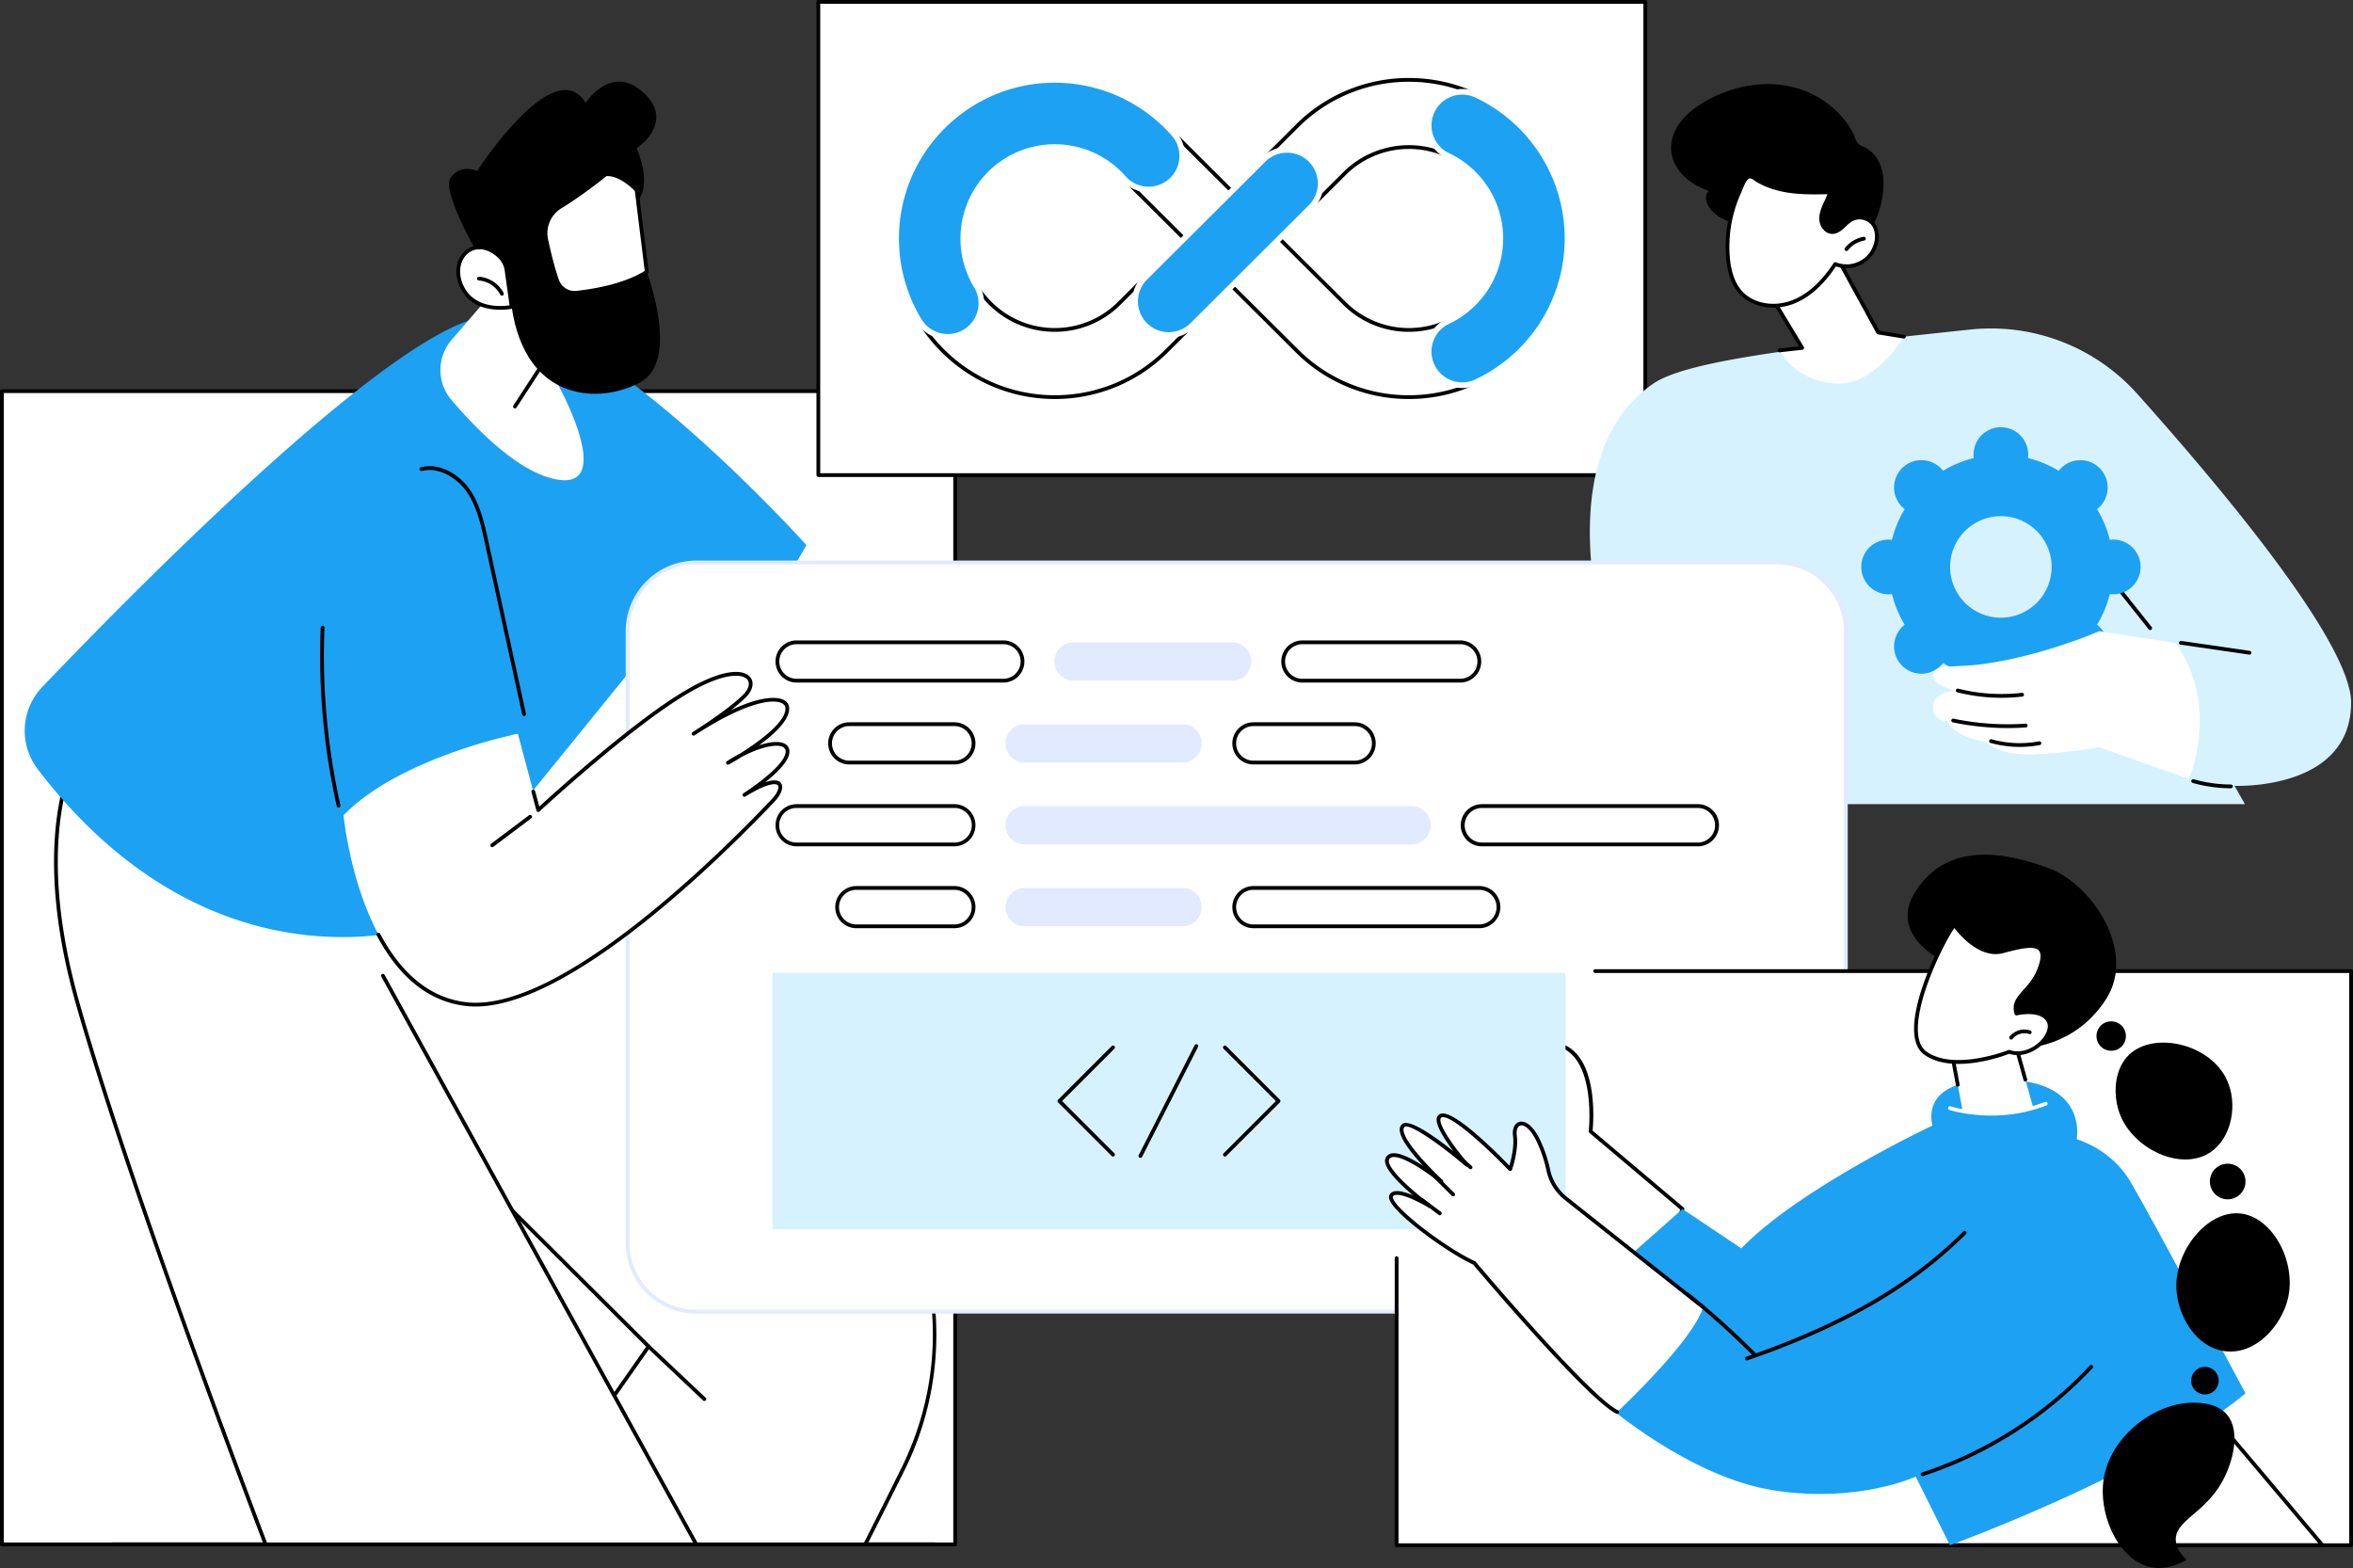 <svg xmlns="http://www.w3.org/2000/svg" width="2746.102" height="1830" viewBox="0 0 2746.102 1830"><rect x="0" y="0" width="2746.102" height="1830" fill="#333333" stroke="none"/><g id="Group_2574" data-name="Group 2574" transform="translate(-334.449 -335)"><g id="Group_2541" data-name="Group 2541"><g id="Group_2531" data-name="Group 2531"><rect id="Rectangle_2856" data-name="Rectangle 2856" width="1112.54" height="1345.908" transform="translate(336.651 791.482)" fill="#fff"></rect><path id="Path_17584" data-name="Path 17584" d="M1449.192,2139.592H336.651a2.2,2.2,0,0,1-2.2-2.2V791.483a2.2,2.2,0,0,1,2.2-2.2H1449.192a2.2,2.2,0,0,1,2.2,2.2V2137.39A2.2,2.2,0,0,1,1449.192,2139.592Zm-1110.339-4.4H1446.989V793.685H338.853Z"></path></g><g id="Group_2540" data-name="Group 2540"><g id="Group_2534" data-name="Group 2534"><g id="Group_2533" data-name="Group 2533"><g id="Group_2532" data-name="Group 2532"><path id="Path_17585" data-name="Path 17585" d="M1091.42,1906.44,929.586,2137.39h414.729c11.585-22.917,27.239-54.05,44.024-87.912a352.559,352.559,0,0,0-53.57-392.2c-139.22-154.988-354.716-346.134-446.774-434.71-17.576-16.911-31.345-29.175-40.182-35.482C763.116,1126.639,554,1334.654,554,1334.654L811.7,1627.64Z" fill="#fff"></path><path id="Path_17586" data-name="Path 17586" d="M1344.312,2139.592a2.177,2.177,0,0,1-.991-.237,2.2,2.2,0,0,1-.972-2.959c10.419-20.609,26.513-52.585,44.016-87.9,64.133-129.367,43.237-282.353-53.234-389.749-103.268-114.962-248.338-249.656-354.263-348-36.84-34.2-68.657-63.745-92.4-86.59-18.1-17.411-31.53-29.28-39.935-35.28-78.555-56.043-270.662,127.545-289.505,145.887l256.328,291.422,279.618,278.694a2.2,2.2,0,0,1,.248,2.824l-161.833,230.95a2.2,2.2,0,1,1-3.607-2.529l160.772-229.434L810.147,1629.2l-257.8-293.093a2.2,2.2,0,0,1,.1-3.015c.524-.52,53.132-52.643,115.429-96.689,84.278-59.587,145.246-76.781,181.221-51.11,8.578,6.125,22.18,18.132,40.429,35.691,23.715,22.817,55.518,52.347,92.342,86.536,105.988,98.4,251.142,233.176,354.544,348.289a354.758,354.758,0,0,1,53.9,394.648c-17.51,35.323-33.609,67.312-44.032,87.927A2.2,2.2,0,0,1,1344.312,2139.592Z"></path></g><path id="Path_17587" data-name="Path 17587" d="M1156.48,1970.079a2.2,2.2,0,0,1-1.512-.6l-65.061-61.437a2.2,2.2,0,0,1,3.024-3.2l65.061,61.437a2.2,2.2,0,0,1-1.512,3.8Z"></path></g><path id="Path_17588" data-name="Path 17588" d="M644.409,2137.39h502.606l-461.78-838.125-234.24-132.156c-2.254,6.076-94.874,95.525-25.955,338.75C478,1692.767,593.68,2003.507,644.409,2137.39Z" fill="#fff"></path><path id="Path_17589" data-name="Path 17589" d="M644.409,2139.592a2.2,2.2,0,0,1-2.059-1.422c-48.2-127.213-166.076-443.427-219.428-631.712-40.723-143.711-32.273-263.425,23.793-337.088,1.009-1.325,2.052-2.695,2.237-3.08a2.264,2.264,0,0,1,2.875-1.14,2.14,2.14,0,0,1,1.233,2.725,21.146,21.146,0,0,1-2.839,4.161c-55.207,72.534-63.4,190.875-23.063,333.222,53.307,188.12,171.128,504.191,219.311,631.351a2.2,2.2,0,0,1-2.06,2.983Z"></path><path id="Path_17590" data-name="Path 17590" d="M1147.017,2139.592a2.2,2.2,0,0,1-1.931-1.14l-365.63-663.613a2.2,2.2,0,1,1,3.858-2.125l365.63,663.613a2.2,2.2,0,0,1-1.927,3.265Z"></path></g><g id="Group_2536" data-name="Group 2536"><g id="Group_2535" data-name="Group 2535"><path id="Path_17591" data-name="Path 17591" d="M828.206,1415.865s-244.629,84.983-449.638-183.029a73.9,73.9,0,0,1,5.132-96.01c112.054-117.25,419.217-428.905,521.7-432.556,126.265-4.5,370.228,266.955,370.228,266.955L1185.3,1126.3l-71.415-62.517Z" fill="#1da1f2"></path><path id="Path_17592" data-name="Path 17592" d="M1120.11,1054.689a2.2,2.2,0,0,1-1.75-3.54l28.182-36.9a2.2,2.2,0,1,1,3.5,2.671l-28.182,36.9A2.2,2.2,0,0,1,1120.11,1054.689Z"></path><path id="Path_17593" data-name="Path 17593" d="M946.092,1170.712a2.2,2.2,0,0,1-2.149-1.734L899.891,966.886c-4.215-19.337-8.993-41.258-21.113-58.456-10.593-15.03-31.411-28.886-52.056-23.813a2.2,2.2,0,1,1-1.051-4.275c22.783-5.615,44.9,8.8,56.707,25.55,12.634,17.927,17.512,40.31,21.816,60.057l44.052,202.092a2.2,2.2,0,0,1-1.683,2.621A2.172,2.172,0,0,1,946.092,1170.712Z"></path><path id="Path_17594" data-name="Path 17594" d="M729.585,1277.461a2.2,2.2,0,0,1-2.147-1.721,803.95,803.95,0,0,1-18.707-208.319,2.135,2.135,0,0,1,2.291-2.11,2.2,2.2,0,0,1,2.109,2.29,799.508,799.508,0,0,0,18.606,207.176,2.2,2.2,0,0,1-1.669,2.63A2.162,2.162,0,0,1,729.585,1277.461Z"></path></g></g><g id="Group_2539" data-name="Group 2539"><path id="Path_17595" data-name="Path 17595" d="M954.345,623.827,861.44,731.8a53.716,53.716,0,0,0-.191,69.856c28.048,32.961,72.425,78.229,113.44,90.6,66.61,20.093,38.149-57.727,9.857-110.635C984.546,781.625,977.4,625.346,954.345,623.827Z" fill="#fff"></path><path id="Path_17596" data-name="Path 17596" d="M935.457,811.627a2.2,2.2,0,0,1-1.843-3.4l36.973-56.788a2.2,2.2,0,0,1,3.69,2.405L937.3,810.627A2.2,2.2,0,0,1,935.457,811.627Z"></path><path id="Path_17597" data-name="Path 17597" d="M898.224,642.2s-49.033-81.89-38.081-99.254,31.209-8.582,31.209-8.582,90.015-139.192,126.5-79.309c0,0,27.33-41.84,61.368-16.829s22.276,52.514-1.743,69.763c0,0,20.123,44.053-1.13,64.277s-1.974,72.995,12.906,80.063c0,0,39.1,103.222-7.224,128.705S948.013,805.58,931.6,693.141Z"></path><g id="Group_2537" data-name="Group 2537"><path id="Path_17598" data-name="Path 17598" d="M925.663,650.578l5.941,42.563s-44.161,9.794-58.987-25.472c-13.6-32.346,16.272-59.481,44.35-33.764A27.815,27.815,0,0,1,925.663,650.578Z" fill="#fff"></path><path id="Path_17599" data-name="Path 17599" d="M918.338,696.521c-14.855,0-37.741-4.187-47.752-28-6.921-16.465-3.337-33.891,8.714-42.379,8.867-6.245,23.812-7.918,39.154,6.138a30.044,30.044,0,0,1,9.39,17.993l5.941,42.56a2.2,2.2,0,0,1-1.7,2.456A71.969,71.969,0,0,1,918.338,696.521Zm-24.357-70.607a20.8,20.8,0,0,0-12.145,3.83c-8.463,5.962-14.323,20.1-7.189,37.071,12.2,29.018,45.912,25.85,54.483,24.527l-5.648-40.458v0a25.64,25.64,0,0,0-8-15.353C908.555,629.187,900.995,625.914,893.981,625.914Z"></path></g><path id="Path_17600" data-name="Path 17600" d="M920.222,680.063a2.2,2.2,0,0,1-1.96-1.194,31.244,31.244,0,0,0-25-16.529,2.2,2.2,0,0,1,.323-4.391,35.73,35.73,0,0,1,28.589,18.9,2.2,2.2,0,0,1-1.956,3.211Z"></path><g id="Group_2538" data-name="Group 2538"><path id="Path_17601" data-name="Path 17601" d="M1077.474,557s-17.259-19.655-35.861-18.716c0,0-27.624,22.46-53.012,37.828a36.274,36.274,0,0,0-16.678,38.7c3.281,15.221,7.788,33.822,12.74,47.619a21.685,21.685,0,0,0,22.726,14.231c20.394-2.186,56.587-8.193,81.861-24.329Z" fill="#fff"></path><path id="Path_17602" data-name="Path 17602" d="M1005.033,678.983a23.813,23.813,0,0,1-22.443-15.815c-4.142-11.538-8.455-27.652-12.82-47.9a38.508,38.508,0,0,1,17.691-41.046c24.962-15.109,52.487-37.428,52.762-37.654a2.213,2.213,0,0,1,1.279-.49c19.444-.981,36.893,18.626,37.627,19.463a2.216,2.216,0,0,1,.531,1.182l11.776,95.33a2.2,2.2,0,0,1-1,2.127c-25.857,16.508-62.983,22.536-82.812,24.66A23.813,23.813,0,0,1,1005.033,678.983Zm37.391-138.528c-4.119,3.31-29.471,23.489-52.682,37.538a34.1,34.1,0,0,0-15.667,36.349c4.264,19.774,8.642,36.142,12.662,47.338a19.441,19.441,0,0,0,20.416,12.785c19.145-2.052,54.693-7.789,79.74-23.258l-11.518-93.24C1072.652,555.064,1057.862,540.236,1042.424,540.455Z"></path></g></g></g><path id="Path_17603" data-name="Path 17603" d="M1425.039,2139.592H465.88a2.2,2.2,0,0,1,0-4.4h959.159a2.2,2.2,0,1,1,0,4.4Z"></path></g><g id="Group_2548" data-name="Group 2548"><g id="Group_2542" data-name="Group 2542"><rect id="Rectangle_2857" data-name="Rectangle 2857" width="965.094" height="552.287" transform="translate(1289.515 337.202)" fill="#fff"></rect><path id="Path_17604" data-name="Path 17604" d="M2254.608,891.69H1289.515a2.2,2.2,0,0,1-2.2-2.2V337.2a2.2,2.2,0,0,1,2.2-2.2h965.093a2.2,2.2,0,0,1,2.2,2.2V889.488A2.2,2.2,0,0,1,2254.608,891.69Zm-962.891-4.4h960.689V339.4H1291.717Z"></path></g><g id="Group_2547" data-name="Group 2547"><g id="Group_2543" data-name="Group 2543"><path id="Path_17605" data-name="Path 17605" d="M1978.711,798.471a183.915,183.915,0,0,1-130.905-54.221l-75.823-75.455-77.831,77.576q-.258.257-.52.508a184.248,184.248,0,0,1-128.219,51.592c-102.079,0-185.127-83.047-185.127-185.126s83.048-185.126,185.127-185.126A185.256,185.256,0,0,1,1703.4,489.93l68.54,68.207,79-78.739q.384-.383.778-.755a184.4,184.4,0,0,1,126.994-50.424c102.078,0,185.126,83.047,185.126,185.126S2080.789,798.471,1978.711,798.471ZM1827.517,613.444l75.663,75.3a106.72,106.72,0,1,0,2.7-153.4Zm-262.1-106.819a106.72,106.72,0,1,0,73.666,183.936l77.328-77.073-69.164-68.829q-.906-.9-1.75-1.859A106.821,106.821,0,0,0,1565.413,506.625Z" fill="#fff"></path><path id="Path_17606" data-name="Path 17606" d="M1978.711,800.674a186.113,186.113,0,0,1-132.463-54.867L1771.984,671.9,1695.3,748.332a186.555,186.555,0,0,1-129.886,52.342c-103.293,0-187.328-84.035-187.328-187.328s84.035-187.328,187.328-187.328a187.6,187.6,0,0,1,139.629,62.443l66.9,66.569,77.444-77.19c.269-.269.545-.536.822-.8a186.585,186.585,0,0,1,128.505-51.024c103.293,0,187.328,84.035,187.328,187.328S2082,800.674,1978.711,800.674ZM1771.983,666.592a2.193,2.193,0,0,1,1.554.641l75.822,75.456a181.739,181.739,0,0,0,129.352,53.581c100.864,0,182.924-82.059,182.924-182.924s-82.06-182.924-182.924-182.924a182.2,182.2,0,0,0-125.483,49.824q-.371.35-.732.71l-79,78.74a2.2,2.2,0,0,1-3.108,0l-68.541-68.206a183.275,183.275,0,0,0-136.434-61.07c-100.864,0-182.924,82.059-182.924,182.924s82.06,182.924,182.924,182.924a182.048,182.048,0,0,0,126.693-50.979l.49-.477,77.832-77.579A2.2,2.2,0,0,1,1771.983,666.592Zm206.728,55.675a108.32,108.32,0,0,1-77.088-31.97L1825.963,615a2.2,2.2,0,0,1,0-3.12l78.359-78.1a108.922,108.922,0,1,1,74.39,188.483ZM1830.638,613.441l74.1,73.738a104.518,104.518,0,1,0,2.645-150.227ZM1565.413,722.267a108.922,108.922,0,1,1,81.732-180.923q.8.9,1.654,1.756l69.162,68.827a2.2,2.2,0,0,1,0,3.12l-77.328,77.074A108.452,108.452,0,0,1,1565.413,722.267Zm0-213.44a104.518,104.518,0,1,0,72.146,180.141l75.728-75.478-67.6-67.269c-.639-.637-1.254-1.29-1.848-1.966A104.629,104.629,0,0,0,1565.413,508.827Z"></path></g><g id="Group_2544" data-name="Group 2544"><path id="Path_17607" data-name="Path 17607" d="M1698.281,726.109A39.2,39.2,0,0,1,1670.6,659.14l138.254-137.8a39.2,39.2,0,1,1,55.351,55.533l-138.254,137.8A39.083,39.083,0,0,1,1698.281,726.109Z" fill="#1da1f2"></path><path id="Path_17608" data-name="Path 17608" d="M1698.281,729.412a42.506,42.506,0,0,1-30.008-72.612L1806.527,519a42.507,42.507,0,0,1,60.015,60.214l-138.254,137.8A42.235,42.235,0,0,1,1698.281,729.412Zm138.252-216.189a35.784,35.784,0,0,0-25.342,10.456l-138.254,137.8a35.9,35.9,0,0,0,50.687,50.852l138.254-137.8a35.883,35.883,0,0,0-25.345-61.31Z" fill="#fff"></path></g><g id="Group_2545" data-name="Group 2545"><path id="Path_17609" data-name="Path 17609" d="M2041.035,784.552a39.209,39.209,0,0,1-16.783-74.654,106.78,106.78,0,0,0,0-193.1,39.2,39.2,0,1,1,33.516-70.881,185.178,185.178,0,0,1,0,334.869A39.057,39.057,0,0,1,2041.035,784.552Z" fill="#1da1f2"></path><path id="Path_17610" data-name="Path 17610" d="M2041.036,787.855a42.513,42.513,0,0,1-18.2-80.945,103.474,103.474,0,0,0,0-187.13,42.506,42.506,0,1,1,36.34-76.854,188.48,188.48,0,0,1,0,340.841A42.12,42.12,0,0,1,2041.036,787.855Zm0-342.422a35.91,35.91,0,0,0-15.369,68.373,110.084,110.084,0,0,1,0,199.079,35.9,35.9,0,0,0,15.372,68.363,35.552,35.552,0,0,0,15.317-3.453,181.873,181.873,0,0,0,.006-328.895A35.765,35.765,0,0,0,2041.035,445.433Z" fill="#fff"></path></g><g id="Group_2546" data-name="Group 2546"><path id="Path_17611" data-name="Path 17611" d="M1440.5,727.962a39.179,39.179,0,0,1-33.582-18.92,184.877,184.877,0,0,1-26.628-95.7c0-102.079,83.048-185.126,185.127-185.126A185.262,185.262,0,0,1,1704.3,490.941a39.2,39.2,0,0,1-58.807,51.859A106.735,106.735,0,0,0,1474,668.464a39.211,39.211,0,0,1-33.507,59.5Z" fill="#1da1f2"></path><path id="Path_17612" data-name="Path 17612" d="M1440.5,731.265a42.221,42.221,0,0,1-36.409-20.514,188.185,188.185,0,0,1-27.1-97.4c0-103.9,84.528-188.429,188.429-188.429a188.563,188.563,0,0,1,141.364,63.839,42.506,42.506,0,1,1-63.761,56.228,103.432,103.432,0,0,0-166.185,121.771,42.517,42.517,0,0,1-36.335,64.51Zm124.917-299.742c-100.258,0-181.823,81.567-181.823,181.823a181.572,181.572,0,0,0,26.151,93.986,35.9,35.9,0,1,0,61.436-37.157,110.036,110.036,0,0,1,176.794-129.561,35.9,35.9,0,1,0,53.852-47.488A181.957,181.957,0,0,0,1565.413,431.523Z" fill="#fff"></path></g></g></g><g id="Group_2555" data-name="Group 2555"><g id="Group_2552" data-name="Group 2552"><g id="Group_2549" data-name="Group 2549"><path id="Path_17613" data-name="Path 17613" d="M2272.382,1273.529h682.073l-12.213-21.415s135.708,6.21,136.107-96.87c.27-70.022-151.948-251.438-249.609-360.6a229.151,229.151,0,0,0-194.9-75.028C2437.5,740.386,2302.8,755.777,2263.757,782.86,2092.758,901.488,2272.382,1273.529,2272.382,1273.529Z" fill="#d7f2ff"></path></g><path id="Path_17614" data-name="Path 17614" d="M2843.852,1070.3a2.2,2.2,0,0,1-1.724-.83L2722.061,918.609a2.2,2.2,0,0,1,3.445-2.745l120.067,150.862a2.2,2.2,0,0,1-1.721,3.574Z"></path><g id="Group_2550" data-name="Group 2550"><path id="Path_17615" data-name="Path 17615" d="M2879.7,1085.194l80,11.617Z" fill="#fff"></path><path id="Path_17616" data-name="Path 17616" d="M2959.7,1099.012a2.036,2.036,0,0,1-.32-.023l-80-11.618a2.2,2.2,0,1,1,.632-4.357l80,11.618a2.2,2.2,0,0,1-.313,4.38Z"></path></g><g id="Group_2551" data-name="Group 2551"><path id="Path_17617" data-name="Path 17617" d="M2506.723,996.669a31.734,31.734,0,0,0,35.768,31.629,130.074,130.074,0,0,0,14.857,35.858,31.89,31.89,0,1,0,44.746,44.73,130.21,130.21,0,0,0,35.87,14.851,31.9,31.9,0,1,0,63.28,0,130.219,130.219,0,0,0,35.869-14.851,31.895,31.895,0,1,0,44.746-44.73,130.1,130.1,0,0,0,14.858-35.858,31.888,31.888,0,1,0,0-63.258,130.146,130.146,0,0,0-14.858-35.858,31.891,31.891,0,1,0-44.746-44.73,130.222,130.222,0,0,0-35.869-14.852,31.9,31.9,0,1,0-63.28,0,130.212,130.212,0,0,0-35.87,14.852,31.895,31.895,0,1,0-44.746,44.73,130.121,130.121,0,0,0-14.857,35.858,31.727,31.727,0,0,0-35.768,31.629Zm103.644,0a59.237,59.237,0,1,1,59.237,59.216A59.227,59.227,0,0,1,2610.367,996.669Z" fill="#1da1f2"></path><path id="Path_17618" data-name="Path 17618" d="M2888.976,1244.062s37.052-83.707-15.211-158.518l-89.465-13.878s-63.758,28.123-134.43,38.231c-35.335,5.054-58.588-.956-59.1,13.044-.34,9.239,11.258,13.16,24.039,18.187,0,0-24.434,1.69-24.379,19.087s17.158,16.226,17.158,16.226,5.524,18.529,45.136,24.7c0,0,13.955,15.655,53.656,14.326s77.923-8.372,77.923-8.372Z" fill="#fff"></path><path id="Path_17619" data-name="Path 17619" d="M2670.29,1149.372a212.04,212.04,0,0,1-51.557-6.37,2.2,2.2,0,1,1,1.068-4.271,207.832,207.832,0,0,0,74.32,4.871,2.2,2.2,0,1,1,.5,4.374A213.337,213.337,0,0,1,2670.29,1149.372Z"></path><path id="Path_17620" data-name="Path 17620" d="M2677.608,1184.694a313.333,313.333,0,0,1-64.086-6.623,2.2,2.2,0,1,1,.9-4.31,308.768,308.768,0,0,0,84,5.826,2.2,2.2,0,0,1,.3,4.4Q2688.172,1184.693,2677.608,1184.694Z"></path><path id="Path_17621" data-name="Path 17621" d="M2691.615,1206.721a126.584,126.584,0,0,1-34.122-4.671,2.2,2.2,0,1,1,1.189-4.241,122.272,122.272,0,0,0,55.478,2.406,2.2,2.2,0,0,1,.82,4.327A125.89,125.89,0,0,1,2691.615,1206.721Z"></path></g><path id="Path_17622" data-name="Path 17622" d="M2938.067,1254.977h0a163.639,163.639,0,0,1-44.653-6.254,2.2,2.2,0,0,1,1.207-4.237,159.112,159.112,0,0,0,43.45,6.086,2.2,2.2,0,0,1,0,4.405Z"></path><path id="Path_17623" data-name="Path 17623" d="M2430.763,1183.916a2.2,2.2,0,0,1-1.858-1.017l-109.621-171.718a2.2,2.2,0,0,1,3.712-2.37l109.621,171.718a2.2,2.2,0,0,1-1.854,3.387Z"></path></g><g id="Group_2554" data-name="Group 2554"><path id="Path_17624" data-name="Path 17624" d="M2411.354,743.986s16.021,34.443,63.514,38.658,81.475-54.736,81.475-54.736l-29.915-4.843L2473.5,626.389l-77.459,45.555L2437.683,741Z" fill="#fff"></path><path id="Path_17625" data-name="Path 17625" d="M2411.352,746.188a2.2,2.2,0,0,1-.246-4.389l22.919-2.6-39.867-66.119a2.2,2.2,0,0,1,.77-3.036l77.458-45.556a2.205,2.205,0,0,1,3.048.841l52.41,95.732,28.851,4.671a2.2,2.2,0,0,1-.7,4.349l-29.914-4.844a2.2,2.2,0,0,1-1.579-1.116l-51.836-94.684-73.583,43.275,40.49,67.151a2.2,2.2,0,0,1-1.638,3.325l-26.328,2.983A1.943,1.943,0,0,1,2411.352,746.188Z"></path><path id="Path_17626" data-name="Path 17626" d="M2425.758,436.4c-34.5-8.131-71.705-.34-102.277,17.6-10.7,6.281-20.846,13.908-28.225,23.886s-11.8,22.549-10.231,34.861c1.391,10.946,7.412,20.976,15.453,28.532s18.008,12.807,28.333,16.7c-6.1,5.522-2.773,15.88,2.677,22.05a45.532,45.532,0,0,0,67.281,1.058c6.43,14.186,15.325,27.5,27.425,37.308s27.625,15.87,43.165,14.823c16.9-1.138,32.619-10.661,43.26-23.843s16.535-29.736,18.948-46.506c1.714-11.914,1.7-24.409-2.766-35.59-3.437-8.614-9.834-16.342-18.235-20.467-4.16-2.042-6.2-2.087-8.691-5.865-2.525-3.828-3.779-8.964-6.07-13.037-9.344-16.606-23.6-30.229-40.085-39.659A112.362,112.362,0,0,0,2425.758,436.4Z"></path><g id="Group_2553" data-name="Group 2553"><path id="Path_17627" data-name="Path 17627" d="M2350.994,634.583c1.191,15.255,5.073,31.084,15.515,42.27,15.072,16.145,41,18.538,61.458,10.209s36.121-25.446,48.331-43.851a35.446,35.446,0,0,0,48.144-26.966c1.19-7.016.068-14.7-4.4-20.243a20.232,20.232,0,0,0-25.027-4.67c-7.922,4.572-13.416,14.858-22.553,14.446-6.083-.275-10.955-5.843-12.16-11.811s.517-12.147,2.885-17.757,5.4-10.971,7.03-16.84c-16.312.4-32.727.783-48.851-1.719-12.318-1.912-24.518-5.587-35.315-11.917-4.81-2.82-8.131-7.136-12.921-3.147-3.942,3.284-6.718,12.037-8.807,16.657A154.6,154.6,0,0,0,2350.994,634.583Z" fill="#fff"></path><path id="Path_17628" data-name="Path 17628" d="M2404.039,693.973c-15.226,0-29.634-5.435-39.14-15.616-9.322-9.989-14.589-24.251-16.1-43.6a156.461,156.461,0,0,1,13.52-76.42c.46-1.019.955-2.243,1.489-3.566,1.978-4.89,4.438-10.978,7.915-13.875,5.058-4.217,9.285-1.256,12.684,1.116.874.611,1.785,1.25,2.761,1.824,9.667,5.667,21.287,9.585,34.538,11.641,15.981,2.479,32.492,2.081,48.46,1.692a2.2,2.2,0,0,1,2.176,2.79,76.164,76.164,0,0,1-4.726,11.806c-.821,1.759-1.644,3.518-2.4,5.3-2.807,6.648-3.682,11.88-2.756,16.465.948,4.693,4.81,9.809,10.1,10.047,4.872.233,8.842-3.49,13.015-7.425a46.62,46.62,0,0,1,8.336-6.73c8.9-5.129,21.392-2.8,27.844,5.2,4.508,5.594,6.277,13.609,4.853,21.994a37.647,37.647,0,0,1-49.452,29.269c-14.76,21.839-30.593,35.985-48.363,43.22A65.81,65.81,0,0,1,2404.039,693.973Zm-27.032-150.8a3.85,3.85,0,0,0-2.466,1.1c-2.627,2.189-4.952,7.94-6.65,12.142-.559,1.383-1.079,2.662-1.56,3.729a152.025,152.025,0,0,0-13.141,74.261c1.43,18.318,6.314,31.71,14.929,40.94,13.423,14.379,37.692,18.355,59.018,9.673,17.314-7.052,32.794-21.125,47.326-43.03a2.193,2.193,0,0,1,2.656-.826,33.245,33.245,0,0,0,45.152-25.291c1.213-7.142-.224-13.884-3.941-18.492a17.956,17.956,0,0,0-22.212-4.146,43.3,43.3,0,0,0-7.518,6.12c-4.658,4.387-9.49,8.944-16.235,8.619-7.525-.339-12.942-7.247-14.22-13.574-1.109-5.5-.152-11.55,3.014-19.049.776-1.837,1.621-3.648,2.466-5.456,1.311-2.8,2.567-5.495,3.557-8.254-15.2.357-30.826.563-46.152-1.817-13.8-2.143-25.944-6.246-36.091-12.2-1.079-.633-2.089-1.336-3.057-2.011C2379.659,544.066,2378.284,543.174,2377.007,543.174Z"></path></g><path id="Path_17629" data-name="Path 17629" d="M2489.374,627.946a2.2,2.2,0,0,1-1.726-3.568,36.229,36.229,0,0,1,21.689-13.006,2.2,2.2,0,0,1,.783,4.336,31.758,31.758,0,0,0-19.018,11.4A2.2,2.2,0,0,1,2489.374,627.946Z"></path></g></g><g id="Group_2567" data-name="Group 2567"><g id="Group_2565" data-name="Group 2565"><g id="Group_2556" data-name="Group 2556"><rect id="Rectangle_2858" data-name="Rectangle 2858" width="1421.805" height="874.44" rx="80.107" transform="translate(1066.872 991.443)" fill="#fff"></rect><path id="Path_17630" data-name="Path 17630" d="M2408.57,1868.085H1146.98a82.4,82.4,0,0,1-82.309-82.309V1071.552a82.4,82.4,0,0,1,82.309-82.311H2408.57a82.4,82.4,0,0,1,82.309,82.311v714.224A82.4,82.4,0,0,1,2408.57,1868.085ZM1146.98,993.646a77.993,77.993,0,0,0-77.905,77.906v714.224a77.991,77.991,0,0,0,77.905,77.9H2408.57a77.992,77.992,0,0,0,77.905-77.9V1071.552a77.993,77.993,0,0,0-77.905-77.906Z" fill="#e2eaff"></path></g><g id="Group_2557" data-name="Group 2557"><path id="Path_17631" data-name="Path 17631" d="M1264.142,1129.413h241.235a22.4,22.4,0,1,0,0-44.793H1264.142a22.4,22.4,0,1,0,0,44.793Z" fill="#fff"></path><path id="Path_17632" data-name="Path 17632" d="M1505.377,1131.614H1264.142a24.6,24.6,0,1,1,0-49.2h241.235a24.6,24.6,0,1,1,0,49.2Zm-241.235-44.791a20.193,20.193,0,1,0,0,40.387h241.235a20.193,20.193,0,1,0,0-40.387Z"></path></g><g id="Group_2558" data-name="Group 2558"><path id="Path_17633" data-name="Path 17633" d="M1325.606,1224.975h122.648a22.4,22.4,0,1,0,0-44.793H1325.606a22.4,22.4,0,0,0,0,44.793Z" fill="#fff"></path><path id="Path_17634" data-name="Path 17634" d="M1448.254,1227.176H1325.607a24.6,24.6,0,1,1,0-49.2h122.647a24.6,24.6,0,1,1,0,49.2Zm-122.647-44.791a20.193,20.193,0,1,0,0,40.387h122.647a20.193,20.193,0,1,0,0-40.387Z"></path></g><g id="Group_2559" data-name="Group 2559"><path id="Path_17635" data-name="Path 17635" d="M1264.142,1320.538h184.112a22.4,22.4,0,1,0,0-44.793H1264.142a22.4,22.4,0,1,0,0,44.793Z" fill="#fff"></path><path id="Path_17636" data-name="Path 17636" d="M1448.254,1322.741H1264.142a24.6,24.6,0,0,1,0-49.2h184.112a24.6,24.6,0,0,1,0,49.2Zm-184.112-44.794a20.195,20.195,0,1,0,0,40.389h184.112a20.195,20.195,0,1,0,0-40.389Z"></path></g><g id="Group_2560" data-name="Group 2560"><path id="Path_17637" data-name="Path 17637" d="M1333.835,1416.1h114.419a22.4,22.4,0,1,0,0-44.793H1333.835a22.4,22.4,0,0,0,0,44.793Z" fill="#fff"></path><path id="Path_17638" data-name="Path 17638" d="M1448.254,1418.3H1333.836a24.6,24.6,0,1,1,0-49.2h114.418a24.6,24.6,0,1,1,0,49.2Zm-114.418-44.794a20.194,20.194,0,1,0,0,40.389h114.418a20.194,20.194,0,1,0,0-40.389Z"></path></g><path id="Path_17639" data-name="Path 17639" d="M1587.839,1129.413h184.112a22.4,22.4,0,1,0,0-44.793H1587.839a22.4,22.4,0,1,0,0,44.793Z" fill="#e2eaff"></path><path id="Path_17640" data-name="Path 17640" d="M1530.716,1224.975h184.113a22.4,22.4,0,0,0,0-44.793H1530.716a22.4,22.4,0,1,0,0,44.793Z" fill="#e2eaff"></path><path id="Path_17641" data-name="Path 17641" d="M1530.716,1320.538H1981.4a22.4,22.4,0,1,0,0-44.793H1530.716a22.4,22.4,0,1,0,0,44.793Z" fill="#e2eaff"></path><path id="Path_17642" data-name="Path 17642" d="M1530.716,1416.1h184.113a22.4,22.4,0,0,0,0-44.793H1530.716a22.4,22.4,0,1,0,0,44.793Z" fill="#e2eaff"></path><g id="Group_2561" data-name="Group 2561"><path id="Path_17643" data-name="Path 17643" d="M1854.413,1129.413h184.112a22.4,22.4,0,1,0,0-44.793H1854.413a22.4,22.4,0,0,0,0,44.793Z" fill="#fff"></path><path id="Path_17644" data-name="Path 17644" d="M2038.525,1131.614H1854.413a24.6,24.6,0,0,1,0-49.2h184.112a24.6,24.6,0,1,1,0,49.2Zm-184.112-44.791a20.193,20.193,0,1,0,0,40.387h184.112a20.193,20.193,0,1,0,0-40.387Z"></path></g><g id="Group_2562" data-name="Group 2562"><path id="Path_17645" data-name="Path 17645" d="M1797.29,1224.975h118.1a22.4,22.4,0,0,0,0-44.793h-118.1a22.4,22.4,0,0,0,0,44.793Z" fill="#fff"></path><path id="Path_17646" data-name="Path 17646" d="M1915.392,1227.176h-118.1a24.6,24.6,0,0,1,0-49.2h118.1a24.6,24.6,0,0,1,0,49.2Zm-118.1-44.791a20.193,20.193,0,1,0,0,40.387h118.1a20.193,20.193,0,1,0,0-40.387Z"></path></g><g id="Group_2563" data-name="Group 2563"><path id="Path_17647" data-name="Path 17647" d="M2063.864,1320.538H2316a22.4,22.4,0,0,0,0-44.793H2063.864a22.4,22.4,0,0,0,0,44.793Z" fill="#fff"></path><path id="Path_17648" data-name="Path 17648" d="M2316,1322.741H2063.864a24.6,24.6,0,0,1,0-49.2H2316a24.6,24.6,0,0,1,0,49.2Zm-252.134-44.794a20.195,20.195,0,0,0,0,40.389H2316a20.195,20.195,0,0,0,0-40.389Z"></path></g><g id="Group_2564" data-name="Group 2564"><path id="Path_17649" data-name="Path 17649" d="M1797.29,1416.1h263.566a22.4,22.4,0,1,0,0-44.793H1797.29a22.4,22.4,0,0,0,0,44.793Z" fill="#fff"></path><path id="Path_17650" data-name="Path 17650" d="M2060.856,1418.3H1797.29a24.6,24.6,0,0,1,0-49.2h263.566a24.6,24.6,0,0,1,0,49.2Zm-263.566-44.794a20.194,20.194,0,0,0,0,40.389h263.566a20.194,20.194,0,0,0,0-40.389Z"></path></g></g><g id="Group_2566" data-name="Group 2566"><path id="Path_17651" data-name="Path 17651" d="M735.365,1286.472s19.38,205.577,142.757,220.364,344.234-222.672,358.725-237.759,13.764-35.4-33.562-6.381c0,0,45.231-28.734,49.872-47.457s-29.433-15.8-69.067,9.984c0,0,72.952-39.564,69.067-64.971-2-13.1-35.6-16.96-109.258,31.068,0,0,40.858-25.38,59.586-44.183,19.288-19.365-.2-44.4-68.182-4.274-66.921,39.5-172.674,137.562-172.674,137.562l-23.835-89.105S801.306,1218.627,735.365,1286.472Z" fill="#fff"></path><path id="Path_17652" data-name="Path 17652" d="M889.424,1509.695a97.249,97.249,0,0,1-11.563-.671c-42.479-5.093-77.369-32.744-103.7-82.188a2.2,2.2,0,1,1,3.888-2.069c25.613,48.1,59.371,74.973,100.336,79.883,109.649,13.109,299.268-176.458,354.763-234.88l2.111-2.217c6.713-6.991,8.88-13.787,7.037-16.077-.559-.695-6.364-6.218-37.86,13.1a2.2,2.2,0,0,1-2.332-3.736c.444-.284,44.539-28.473,48.915-46.127.845-3.409.221-5.8-1.907-7.316-6.5-4.62-25.316-1.478-48.473,10.656-8.425,5.245-14.647,8.645-15.5,9.107a2.2,2.2,0,0,1-2.25-3.78c5.245-3.413,10.485-6.48,15.611-9.168,23.123-14.458,54.858-38.065,52.479-53.624-.334-2.181-1.841-3.886-4.483-5.069-11.9-5.323-42.5.694-93.314,32.486-4.616,3.007-7.681,4.914-8.122,5.189a2.2,2.2,0,0,1-2.365-3.716q3.885-2.532,7.595-4.862c12.673-8.254,38.144-25.486,51.634-39.031,6.237-6.262,8.123-13.068,4.8-17.342-4.94-6.361-25.309-10.041-70.307,16.521-65.956,38.927-171.241,136.3-172.3,137.278a2.2,2.2,0,0,1-3.625-1.045l-5.761-21.538a2.2,2.2,0,0,1,4.253-1.139l4.822,18.025c16.938-15.505,109.938-99.708,170.368-135.375,44.495-26.26,68.446-25.183,76.024-15.428,4.763,6.134,2.737,15.222-5.162,23.153a191,191,0,0,1-17.7,15.248c39.175-18.65,55.953-14.68,60.946-12.444,3.982,1.781,6.482,4.773,7.039,8.422,2.135,13.957-16.412,31.3-34.986,44.882,13.966-4.579,25.412-5.2,31.318-.994,3.614,2.572,4.9,6.82,3.63,11.962-2.488,10.032-15.546,22.449-27.811,32.252,9.116-3.168,15.294-2.966,18.243.694,4.3,5.344-.765,15.093-7.292,21.889l-2.094,2.2C1182.375,1329.618,1002.3,1509.695,889.424,1509.695Z"></path><path id="Path_17653" data-name="Path 17653" d="M908.909,1323.708a2.2,2.2,0,0,1-1.325-3.963l44.26-33.265a2.2,2.2,0,0,1,2.645,3.523l-44.259,33.265A2.2,2.2,0,0,1,908.909,1323.708Z"></path></g></g><path id="Path_17654" data-name="Path 17654" d="M1964.385,1803.393V2138.42H3078.349V1468.366H1964.385Z" fill="#fff"></path><path id="Path_17655" data-name="Path 17655" d="M3078.349,2140.622H1964.385a2.2,2.2,0,0,1-2.2-2.2V1803.394a2.2,2.2,0,0,1,4.405,0v332.824h1109.56v-665.65H2196.2a2.2,2.2,0,0,1,0-4.405h882.153a2.2,2.2,0,0,1,2.2,2.2V2138.42A2.2,2.2,0,0,1,3078.349,2140.622Z"></path><g id="Group_2568" data-name="Group 2568"><path id="Path_17656" data-name="Path 17656" d="M2298.03,1746.018,2190.8,1655.477s10.57-94.092-42.308-102.152c-26.079-3.975,15.241,64.714-43.779,124.667v44.551l104.855,104.717S2279.041,1797.77,2298.03,1746.018Z" fill="#fff"></path><path id="Path_17657" data-name="Path 17657" d="M2209.572,1829.463a2.2,2.2,0,0,1-1.556-.643L2103.161,1724.1a2.206,2.206,0,0,1-.646-1.559v-44.551a2.193,2.193,0,0,1,.633-1.544c35-35.553,34.069-73.536,33.455-98.672-.306-12.568-.51-20.871,3.931-24.781,2.028-1.787,4.739-2.391,8.294-1.847,51.708,7.882,45.4,91.88,44.285,103.4l106.338,89.792a2.2,2.2,0,0,1,.647,2.441c-19.1,52.048-86.793,81.291-89.666,82.51A2.213,2.213,0,0,1,2209.572,1829.463ZM2106.919,1721.63l103.137,103c9.606-4.383,67.69-32.476,85.363-77.936l-106.036-89.539a2.2,2.2,0,0,1-.768-1.927c.1-.92,9.725-92.08-40.451-99.729-2.182-.332-3.729-.071-4.719.8-2.9,2.552-2.7,10.856-2.439,21.368.591,24.163,1.575,64.512-34.087,101.22Z"></path></g><path id="Path_17658" data-name="Path 17658" d="M3044.949,2140.622h-434.78a2.2,2.2,0,0,1-1.861-3.378c49.48-78.255,272.513-178.737,281.982-182.978a2.2,2.2,0,0,1,2.583.589L3046.631,2137a2.2,2.2,0,0,1-1.682,3.624Zm-430.679-4.4h425.938l-149.626-177.249C2870.824,1967.958,2665.1,2062.819,2614.27,2136.218Z"></path><path id="Path_17659" data-name="Path 17659" d="M2610.169,2138.42s235.194-85.664,344.928-177.258c0,0-112.094-209.768-134.724-247.775s-62.294-48.765-62.294-48.765,13.966-69.335-86.185-69.335c0,0-94.8-7.817-82.325,53.37,0,0-155.021,72.976-222.951,143.3l-68.588-45.937-75.208,66.5-13.25,162.325s96.946,84.481,195.427,99.619,165.2-16.133,165.2-16.133Z" fill="#1da1f2"></path><path id="Path_17660" data-name="Path 17660" d="M2578.164,2057.843a2.2,2.2,0,0,1-.684-4.295,469.121,469.121,0,0,0,195.91-124.822,2.2,2.2,0,0,1,3.215,3.011,473.53,473.53,0,0,1-197.755,126A2.181,2.181,0,0,1,2578.164,2057.843Z"></path><path id="Path_17661" data-name="Path 17661" d="M2373.1,1922.762a2.2,2.2,0,0,1-.717-4.284c111.7-38.5,192.21-85.011,253.37-146.373a2.2,2.2,0,0,1,3.12,3.11c-61.651,61.854-142.7,108.7-255.055,147.427A2.2,2.2,0,0,1,2373.1,1922.762Z"></path><path id="Path_17662" data-name="Path 17662" d="M2382.531,1918.582a2.2,2.2,0,0,1-1.565-.652,917.508,917.508,0,0,0-78.609-70.686,2.2,2.2,0,0,1,2.751-3.441,922.062,922.062,0,0,1,78.987,71.026,2.2,2.2,0,0,1-1.564,3.753Z"></path><g id="Group_2570" data-name="Group 2570"><rect id="Rectangle_2859" data-name="Rectangle 2859" width="925.614" height="299.265" transform="translate(1235.922 1470.386)" fill="#d7f2ff"></rect><g id="Group_2569" data-name="Group 2569"><path id="Path_17663" data-name="Path 17663" d="M1764.016,1684.786a2.2,2.2,0,0,1-1.556-3.759l61.009-61.009-61.009-61.009a2.2,2.2,0,0,1,3.114-3.114l62.566,62.566a2.2,2.2,0,0,1,0,3.114l-62.566,62.566A2.2,2.2,0,0,1,1764.016,1684.786Z"></path><path id="Path_17664" data-name="Path 17664" d="M1633.444,1684.786a2.194,2.194,0,0,1-1.557-.645l-62.568-62.566a2.2,2.2,0,0,1,0-3.114l62.568-62.566a2.2,2.2,0,0,1,3.114,3.114l-61.011,61.009L1635,1681.027a2.2,2.2,0,0,1-1.557,3.759Z"></path><path id="Path_17665" data-name="Path 17665" d="M1665.4,1686.313a2.2,2.2,0,0,1-1.96-3.2l65.227-128.186a2.2,2.2,0,1,1,3.925,2l-65.228,128.186A2.2,2.2,0,0,1,1665.4,1686.313Z"></path></g></g><path id="Path_17666" data-name="Path 17666" d="M2054.944,1808.963s133.164,157.841,166.881,173.989c0,0,87.849-81.981,100.306-122.309l-160.344-127.066a57.2,57.2,0,0,1-20.41-33.082,155.143,155.143,0,0,0-11.26-33.538c-13.566-29.03-29.948-24.076-27.674-6.52s-5.537,39.113-5.537,39.113-64.832-67.87-80.382-62.576,29.723,57.379,29.723,57.379-63.9-54.671-74.031-45.7c-13.294,11.78,44.308,65.1,44.308,65.1s-51.362-41.919-62.219-27.676c-10.169,13.339,48.317,56.351,48.317,56.351s-38.274-23.387-44.514-11.992S2022.366,1794.426,2054.944,1808.963Z" fill="#fff"></path><g id="Group_2571" data-name="Group 2571"><path id="Path_17667" data-name="Path 17667" d="M2221.823,1985.154a2.206,2.206,0,0,1-.95-.215c-33.254-15.929-158.375-163.618-167.289-174.171-29.091-13.166-91.688-58.444-97.556-75.856a6.744,6.744,0,0,1,.149-5.527,7.884,7.884,0,0,1,5.127-3.844c5.512-1.466,14.18,1.123,22.269,4.564-13.872-11.751-31.03-28.183-32.539-38.691a8.588,8.588,0,0,1,1.519-6.666,9.77,9.77,0,0,1,6.936-3.716c8.959-1.059,23.51,6.636,35.847,14.638-12.98-13.972-27.427-31.875-27.314-42.258a8.286,8.286,0,0,1,2.734-6.4c8.056-7.149,38.783,14.824,60.064,31.757-10.138-13.424-21.655-31.024-19.447-39.209a6.586,6.586,0,0,1,4.442-4.669c15.056-5.153,64.917,44.762,80.131,60.485,2.026-6.676,5.966-21.893,4.313-34.655-1.08-8.335,1.757-14.748,7.227-16.339,6.167-1.805,15.887,2.944,24.625,21.643a156.815,156.815,0,0,1,11.421,34.019,55.131,55.131,0,0,0,19.623,31.807L2323.5,1858.915a2.2,2.2,0,0,1-2.735,3.453L2160.42,1735.3a59.556,59.556,0,0,1-21.2-34.353,152.445,152.445,0,0,0-11.1-33.06c-7.083-15.162-14.86-20.607-19.406-19.28-3.218.935-4.861,5.574-4.088,11.542,2.316,17.882-5.324,39.247-5.651,40.149a2.2,2.2,0,0,1-3.662.769c-24.691-25.845-67.724-65.516-78.079-62.013a2.223,2.223,0,0,0-1.609,1.647c-2.259,8.375,18.6,36.465,32.284,52.2a2.2,2.2,0,0,1-3.093,3.118c-30.034-25.7-65.758-50.452-71.141-45.721a3.977,3.977,0,0,0-1.249,3.157c-.146,13.381,32.862,46.9,45.594,58.685a2.2,2.2,0,0,1-2.889,3.32c-10.889-8.886-42.026-31.544-55.128-30.06a5.463,5.463,0,0,0-3.947,2.013,4.306,4.306,0,0,0-.664,3.37c1.869,13.006,35.668,40.411,48.534,49.873a2.2,2.2,0,0,1-2.453,3.654c-7.9-4.828-30.335-16.854-39.034-14.518a3.55,3.55,0,0,0-2.4,1.7,2.878,2.878,0,0,0,.163,2c5.149,15.28,65.429,59.966,95.639,73.448a2.193,2.193,0,0,1,.785.591c1.329,1.575,133.242,157.662,166.15,173.421a2.2,2.2,0,0,1-.953,4.189Z"></path><path id="Path_17668" data-name="Path 17668" d="M2030.418,1731.271a2.2,2.2,0,0,1-1.55-.639l-22.069-21.88a2.2,2.2,0,1,1,3.1-3.127l22.069,21.88a2.2,2.2,0,0,1-1.551,3.766Z"></path><path id="Path_17669" data-name="Path 17669" d="M2014.864,1753.361a2.191,2.191,0,0,1-1.323-.443l-21.071-15.858a2.2,2.2,0,1,1,2.649-3.518l21.072,15.858a2.2,2.2,0,0,1-1.327,3.961Z"></path><path id="Path_17670" data-name="Path 17670" d="M2050.683,1699.621a2.192,2.192,0,0,1-1.448-.544l-11.875-10.383a2.2,2.2,0,1,1,2.9-3.316l11.874,10.383a2.2,2.2,0,0,1-1.451,3.86Z"></path></g><g id="Group_2573" data-name="Group 2573"><path id="Path_17671" data-name="Path 17671" d="M2610.169,1552.161l14.527,77.919s23.623,12.615,82.784-1.789l-25.795-92.039Z" fill="#fff"></path><path id="Path_17672" data-name="Path 17672" d="M2619.282,1603.252a2.2,2.2,0,0,1-2.162-1.8L2608,1552.566a2.2,2.2,0,0,1,1.687-2.555l71.516-15.91a2.208,2.208,0,0,1,2.6,1.557l16.485,58.825a2.2,2.2,0,1,1-4.241,1.187l-15.922-56.816-67.4,15,8.725,46.8a2.2,2.2,0,0,1-1.762,2.57A2.421,2.421,0,0,1,2619.282,1603.252Z"></path><path id="Path_17673" data-name="Path 17673" d="M2658.445,1636.956c-28.7,0-48.646-6.467-48.972-6.574a2.2,2.2,0,0,1,1.392-4.181c.525.174,53.187,17.187,110.252-5.155a2.2,2.2,0,1,1,1.607,4.1A176.215,176.215,0,0,1,2658.445,1636.956Z" fill="#fff"></path><path id="Path_17674" data-name="Path 17674" d="M2697.72,1557.96s58.421-.129,94.886-57.226c35.452-55.512-16.7-134.168-67.78-152.767s-117.178-30.969-154.628,27,47.981,89.805,47.981,89.805Z"></path><g id="Group_2572" data-name="Group 2572"><path id="Path_17675" data-name="Path 17675" d="M2687.742,1517.894s27.986-6.873,37.084,8.137-18.841,45.507-45.631,36.556c0,0-63.744,25.476-97.573,1.615s19-131.621,33.7-149.815c0,0,26.844,38.872,56.576,30.835s54.687-13.341,43.441,18.744C2705.055,1493.3,2681.527,1497.547,2687.742,1517.894Z" fill="#fff"></path><path id="Path_17676" data-name="Path 17676" d="M2620.228,1576.669c-14.252,0-28.581-2.7-39.875-10.668-6.243-4.405-10.1-11.618-11.474-21.444-5.761-41.314,33.21-117.3,44.726-131.553a2.086,2.086,0,0,1,1.794-.818,2.2,2.2,0,0,1,1.73.949c.26.372,26.334,37.484,54.19,29.959,21.469-5.8,38.467-9.621,45.728-1.806,4.187,4.505,4.307,12.161.366,23.406-4.74,13.523-12.271,21.947-18.323,28.715-6.925,7.744-11.655,13.036-9.75,21.9,6.981-1.334,28.977-4.261,37.369,9.582,3.98,6.568,2.086,16.112-4.943,24.91-8.777,10.983-25.734,20.28-42.5,15.125C2674.259,1566.85,2647.387,1576.669,2620.228,1576.669Zm-4.92-158.579c-12.7,18.2-47.3,88.34-42.066,125.859,1.2,8.572,4.441,14.778,9.648,18.451,32.461,22.9,94.863-1.606,95.487-1.858a2.206,2.206,0,0,1,1.515-.043c15.014,5.024,30.448-3.456,38.433-13.449,5.845-7.316,7.615-14.934,4.618-19.878-8.151-13.443-34.412-7.2-34.678-7.137a2.2,2.2,0,0,1-2.63-1.5c-3.8-12.439,2.675-19.68,10.171-28.065,6.094-6.815,13-14.538,17.45-27.237,3.3-9.423,3.493-15.8.564-18.95-5.567-5.992-22.737-1.972-41.352,3.062C2645.751,1454.565,2621.953,1426.759,2615.308,1418.09Z"></path></g><path id="Path_17677" data-name="Path 17677" d="M2681.621,1548.267a2.2,2.2,0,0,1-1.733-3.559,22.1,22.1,0,0,1,24.121-7.047,2.2,2.2,0,1,1-1.463,4.154,17.556,17.556,0,0,0-19.189,5.607A2.2,2.2,0,0,1,2681.621,1548.267Z"></path><circle id="Ellipse_614" data-name="Ellipse 614" cx="17.207" cy="17.207" r="17.207" transform="translate(2774.026 1544.179) rotate(-45)"></circle><circle id="Ellipse_615" data-name="Ellipse 615" cx="20.788" cy="20.788" r="20.788" transform="translate(2904.91 1713.944) rotate(-45)"></circle><circle id="Ellipse_616" data-name="Ellipse 616" cx="16.112" cy="16.112" r="16.112" transform="translate(2884.961 1946.343) rotate(-45)"></circle><path id="Path_17678" data-name="Path 17678" d="M2819.655,1565.557c-18.8,17.455-19.535,49.207-10.632,71.161,16.058,39.595,70.842,65.5,104.7,43.35,25.6-16.747,32.7-56.7,19.631-84.781C2913.7,1553.073,2848.831,1538.466,2819.655,1565.557Z"></path><path id="Path_17679" data-name="Path 17679" d="M2948.889,1751.229c-38.513-3.9-76.745,43.847-74.431,88.338,1.556,29.9,21.946,68.41,57.165,72.472,36.123,4.165,65.421-30.5,72.888-61.022C3015,1808.124,2986.877,1755.07,2948.889,1751.229Z"></path><path id="Path_17680" data-name="Path 17680" d="M2893.988,1972.015c7.064.019,27.764.075,39.5,13.961,16.42,19.419,6.927,55.956-5.724,78.523-21.014,37.483-55.676,45.225-54,68.7.7,9.757,7.317,17.312,12.738,22.135-10.822,6.291-25.18,11.644-40.531,8.952-36.9-6.473-60.167-56.043-57.254-95.7C2792.806,2012.977,2848.754,1971.892,2893.988,1972.015Z"></path></g></g></svg>